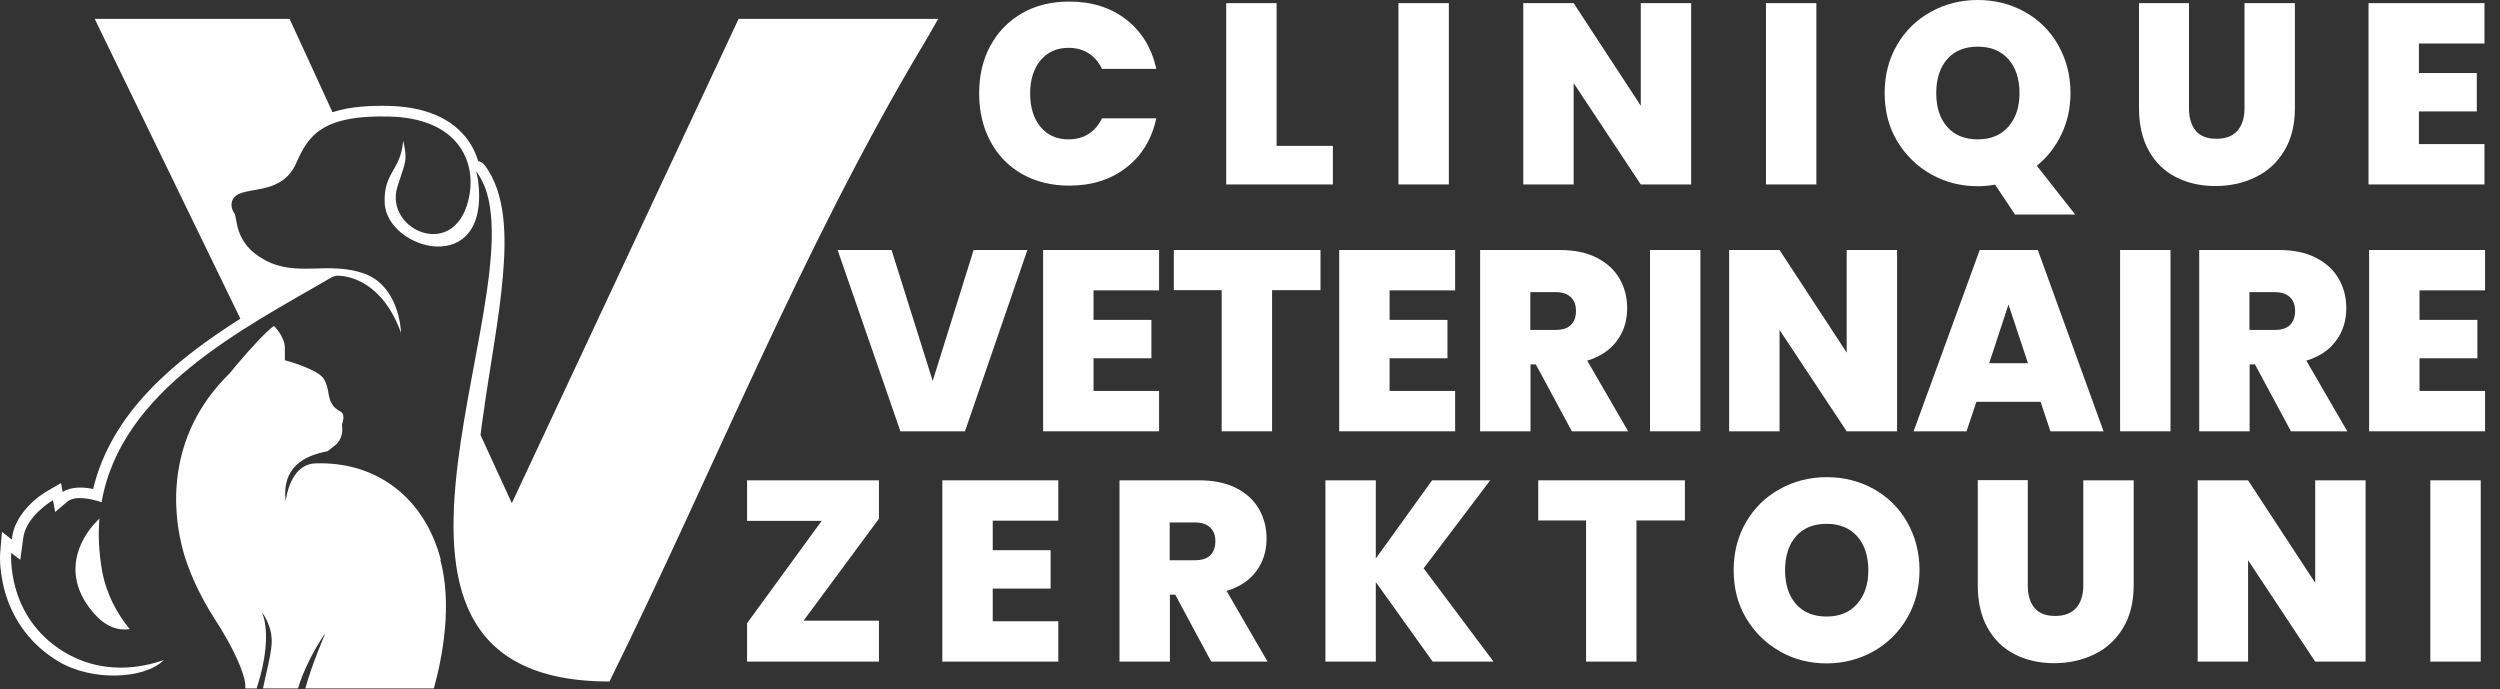 <svg xmlns="http://www.w3.org/2000/svg" width="127" height="35" viewBox="0 0 127 35" fill="none"><rect x="0" y="0" width="127" height="35" fill="#333333" stroke="none"/><path d="M40.821 31.53H44.651V33.61H37.951V31.66L41.741 26.46H37.951V24.4H44.651V26.35L40.821 31.53Z" fill="white"></path><path d="M50.431 26.45V27.95H53.371V29.9H50.431V31.56H53.761V33.61H47.871V24.4H53.761V26.45H50.431Z" fill="white"></path><path d="M61.531 33.61L59.701 30.21H59.431V33.61H56.871V24.4H60.911C61.651 24.4 62.281 24.53 62.791 24.79C63.301 25.05 63.691 25.4 63.951 25.85C64.211 26.3 64.341 26.8 64.341 27.36C64.341 27.99 64.171 28.54 63.821 29.01C63.481 29.48 62.971 29.82 62.311 30.02L64.391 33.61H61.531ZM59.431 28.46H60.701C61.051 28.46 61.311 28.38 61.481 28.21C61.651 28.04 61.741 27.81 61.741 27.49C61.741 27.19 61.651 26.96 61.471 26.79C61.291 26.62 61.031 26.54 60.691 26.54H59.421V28.46H59.431Z" fill="white"></path><path d="M72.781 33.61L69.891 29.57V33.61H67.331V24.4H69.891V28.37L72.751 24.4H75.701L72.321 28.87L75.871 33.61H72.771H72.781Z" fill="white"></path><path d="M85.592 24.4V26.44H83.132V33.61H80.572V26.44H78.142V24.4H85.582H85.592Z" fill="white"></path><path d="M90.421 33.09C89.701 32.68 89.131 32.12 88.701 31.4C88.271 30.68 88.071 29.87 88.071 28.96C88.071 28.05 88.281 27.24 88.701 26.52C89.121 25.8 89.691 25.24 90.421 24.84C91.141 24.44 91.941 24.24 92.801 24.24C93.661 24.24 94.471 24.44 95.181 24.84C95.901 25.24 96.471 25.8 96.881 26.52C97.291 27.24 97.511 28.05 97.511 28.96C97.511 29.87 97.301 30.68 96.881 31.4C96.461 32.12 95.891 32.68 95.171 33.09C94.451 33.49 93.651 33.7 92.791 33.7C91.931 33.7 91.141 33.5 90.411 33.09H90.421ZM94.341 30.68C94.721 30.25 94.911 29.68 94.911 28.97C94.911 28.26 94.721 27.66 94.341 27.24C93.961 26.82 93.451 26.61 92.791 26.61C92.131 26.61 91.611 26.82 91.241 27.24C90.871 27.66 90.681 28.24 90.681 28.97C90.681 29.7 90.871 30.27 91.241 30.69C91.611 31.11 92.131 31.32 92.791 31.32C93.451 31.32 93.961 31.11 94.341 30.68Z" fill="white"></path><path d="M103.011 24.4V29.74C103.011 30.24 103.131 30.62 103.361 30.89C103.591 31.16 103.941 31.29 104.411 31.29C104.881 31.29 105.231 31.15 105.471 30.88C105.711 30.61 105.831 30.23 105.831 29.74V24.4H108.391V29.74C108.391 30.58 108.211 31.31 107.851 31.9C107.491 32.5 107.011 32.94 106.391 33.24C105.781 33.54 105.091 33.69 104.351 33.69C103.611 33.69 102.931 33.54 102.351 33.24C101.761 32.94 101.301 32.49 100.971 31.9C100.641 31.31 100.471 30.59 100.471 29.73V24.39H103.021L103.011 24.4Z" fill="white"></path><path d="M120.172 33.61H117.612L114.202 28.46V33.61H111.642V24.4H114.202L117.612 29.61V24.4H120.172V33.61Z" fill="white"></path><path d="M126.021 24.4V33.61H123.461V24.4H126.021Z" fill="white"></path><path d="M52.191 12.7L49.021 21.91H45.741L42.551 12.7H45.291L47.381 19.35L49.461 12.7H52.191Z" fill="white"></path><path d="M55.551 14.75V16.25H58.491V18.2H55.551V19.86H58.881V21.91H52.991V12.7H58.881V14.75H55.551Z" fill="white"></path><path d="M67.081 12.7V14.74H64.621V21.91H62.061V14.74H59.631V12.7H67.071H67.081Z" fill="white"></path><path d="M70.591 14.75V16.25H73.531V18.2H70.591V19.86H73.921V21.91H68.031V12.7H73.921V14.75H70.591Z" fill="white"></path><path d="M79.85 21.91L78.02 18.51H77.75V21.91H75.19V12.7H79.23C79.97 12.7 80.6 12.83 81.11 13.09C81.62 13.35 82.01 13.7 82.27 14.15C82.53 14.6 82.66 15.1 82.66 15.66C82.66 16.29 82.49 16.84 82.14 17.31C81.8 17.78 81.29 18.12 80.63 18.32L82.71 21.91H79.85ZM77.75 16.76H79.02C79.37 16.76 79.63 16.68 79.8 16.51C79.97 16.34 80.06 16.11 80.06 15.79C80.06 15.49 79.97 15.26 79.79 15.09C79.61 14.92 79.35 14.84 79.01 14.84H77.74V16.76H77.75Z" fill="white"></path><path d="M86.38 12.7V21.91H83.82V12.7H86.38Z" fill="white"></path><path d="M96.371 21.91H93.811L90.401 16.76V21.91H87.841V12.7H90.401L93.811 17.91V12.7H96.371V21.91Z" fill="white"></path><path d="M103.661 20.41H100.401L99.901 21.91H97.211L100.571 12.7H103.521L106.861 21.91H104.161L103.661 20.41ZM103.021 18.45L102.031 15.47L101.051 18.45H103.021Z" fill="white"></path><path d="M110.261 12.7V21.91H107.701V12.7H110.261Z" fill="white"></path><path d="M116.381 21.91L114.551 18.51H114.281V21.91H111.721V12.7H115.761C116.501 12.7 117.131 12.83 117.641 13.09C118.151 13.35 118.541 13.7 118.801 14.15C119.061 14.6 119.191 15.1 119.191 15.66C119.191 16.29 119.021 16.84 118.671 17.31C118.331 17.78 117.821 18.12 117.161 18.32L119.241 21.91H116.381ZM114.281 16.76H115.551C115.901 16.76 116.161 16.68 116.331 16.51C116.501 16.34 116.591 16.11 116.591 15.79C116.591 15.49 116.501 15.26 116.321 15.09C116.141 14.92 115.881 14.84 115.541 14.84H114.271V16.76H114.281Z" fill="white"></path><path d="M122.911 14.75V16.25H125.851V18.2H122.911V19.86H126.241V21.91H120.351V12.7H126.241V14.75H122.911Z" fill="white"></path><path d="M50.311 2.33C50.691 1.62 51.231 1.07 51.921 0.67C52.621 0.27 53.421 0.08 54.321 0.08C55.471 0.08 56.441 0.39 57.221 1C58.001 1.61 58.511 2.45 58.741 3.5H55.981C55.811 3.15 55.591 2.89 55.291 2.7C55.001 2.52 54.661 2.43 54.281 2.43C53.691 2.43 53.221 2.64 52.861 3.06C52.511 3.48 52.331 4.05 52.331 4.75C52.331 5.45 52.511 6.03 52.861 6.45C53.211 6.87 53.691 7.08 54.281 7.08C54.661 7.08 55.001 6.99 55.291 6.81C55.581 6.63 55.811 6.36 55.981 6.01H58.741C58.511 7.06 58.011 7.9 57.221 8.51C56.431 9.12 55.471 9.43 54.321 9.43C53.411 9.43 52.611 9.23 51.921 8.84C51.221 8.44 50.691 7.89 50.311 7.18C49.931 6.47 49.741 5.66 49.741 4.74C49.741 3.82 49.931 3.03 50.311 2.32V2.33Z" fill="white"></path><path d="M64.851 7.41H67.711V9.37H62.291V0.16H64.851V7.41Z" fill="white"></path><path d="M73.601 0.16V9.37H71.041V0.16H73.601Z" fill="white"></path><path d="M85.911 9.37H83.351L79.941 4.22V9.37H77.381V0.16H79.941L83.351 5.37V0.16H85.911V9.37Z" fill="white"></path><path d="M92.271 0.16V9.37H89.711V0.16H92.271Z" fill="white"></path><path d="M102.371 10.91L101.351 9.38C101.061 9.43 100.771 9.46 100.471 9.46C99.611 9.46 98.821 9.26 98.091 8.85C97.371 8.44 96.801 7.88 96.371 7.16C95.941 6.44 95.741 5.63 95.741 4.72C95.741 3.81 95.951 3 96.371 2.28C96.791 1.56 97.361 1 98.091 0.6C98.811 0.2 99.611 0 100.471 0C101.331 0 102.141 0.2 102.851 0.6C103.571 1 104.141 1.56 104.551 2.28C104.961 3 105.181 3.81 105.181 4.72C105.181 5.48 105.031 6.18 104.721 6.82C104.421 7.46 104.001 7.99 103.471 8.42L105.421 10.9H102.361L102.371 10.91ZM98.921 6.45C99.291 6.87 99.811 7.08 100.471 7.08C101.131 7.08 101.641 6.87 102.021 6.44C102.401 6.01 102.591 5.44 102.591 4.73C102.591 4.02 102.401 3.42 102.021 3C101.641 2.58 101.131 2.37 100.471 2.37C99.811 2.37 99.291 2.58 98.921 3C98.551 3.42 98.361 4 98.361 4.73C98.361 5.46 98.551 6.03 98.921 6.45Z" fill="white"></path><path d="M111.201 0.16V5.5C111.201 6 111.321 6.38 111.551 6.65C111.781 6.92 112.131 7.05 112.601 7.05C113.071 7.05 113.421 6.91 113.661 6.64C113.901 6.37 114.021 5.99 114.021 5.5V0.16H116.581V5.5C116.581 6.34 116.401 7.07 116.041 7.66C115.681 8.26 115.201 8.7 114.581 9C113.971 9.3 113.281 9.45 112.541 9.45C111.801 9.45 111.121 9.3 110.541 9C109.951 8.7 109.491 8.25 109.161 7.66C108.831 7.07 108.661 6.35 108.661 5.49V0.16H111.211H111.201Z" fill="white"></path><path d="M122.881 2.21V3.71H125.821V5.66H122.881V7.32H126.211V9.37H120.321V0.16H126.211V2.21H122.881Z" fill="white"></path><path d="M47.641 0.96H37.521L26.001 25.56L24.411 22.1C24.451 21.74 24.501 21.39 24.551 21.06C24.721 19.82 24.931 18.58 25.121 17.34C25.301 16.18 25.471 15.01 25.561 13.85C25.701 12.12 25.731 9.83 24.611 8.38C24.531 8.28 24.411 8.21 24.291 8.18C24.161 7.74 23.941 7.32 23.651 6.96C22.711 5.8 21.211 5.42 19.781 5.38C18.851 5.36 17.801 5.4 16.891 5.7L14.711 0.96H4.811L12.211 16.19C8.831 18.33 5.661 20.97 4.731 24.84C4.201 24.73 3.611 24.72 3.181 24.99L3.101 24.54L2.411 24.94C1.601 25.41 0.751 26.3 0.621 27.26C0.621 27.31 0.611 27.36 0.601 27.41L0.101 27.02L0.011 28.05C-0.039 28.69 0.091 29.5 0.261 30.1C0.701 31.59 1.621 32.79 2.951 33.59C4.641 34.62 7.331 34.52 8.321 33.53C7.211 33.92 5.211 34.31 3.241 33.11C0.301 31.32 0.571 28.09 0.571 28.09L1.031 28.44L1.181 27.32C1.331 26.2 2.691 25.41 2.691 25.41L2.801 26.01L3.411 25.49C3.811 25.15 4.631 25.34 5.161 25.51C6.151 19.81 12.351 16.7 16.811 14.11C16.961 14.02 17.111 13.99 17.251 14.01C17.661 14.03 19.421 14.26 20.371 16.91C20.371 16.75 20.261 14.49 18.451 13.88C16.641 13.27 15.081 14.08 13.471 13.22C11.861 12.36 12.081 11.07 11.901 10.83C11.721 10.59 11.591 9.99 12.331 9.78C13.071 9.56 14.441 9.66 15.041 8.3C15.641 6.94 16.301 5.83 19.781 5.92C23.271 6.01 24.131 8.18 23.861 9.84C23.281 13.38 19.481 11.72 20.191 9.48C20.451 8.66 20.611 8.3 20.601 7.93C20.591 7.56 20.481 7.15 20.481 7.15C20.361 8.67 19.481 8.74 19.541 10.31C19.641 12.72 24.951 14.2 24.281 9.12C24.261 9.01 24.181 8.7 24.191 8.71C28.081 13.7 15.551 34.62 30.961 34.62C36.241 23.93 40.671 12.77 46.751 2.52L46.781 2.48C47.081 1.97 47.381 1.46 47.671 0.94" fill="white"></path><path d="M4.851 26.55C4.051 27.39 3.061 29.23 4.791 31.18C5.411 31.88 6.041 32.04 6.591 31.96C5.921 31.14 5.391 30.15 5.181 28.97C5.021 28.04 4.981 27.17 5.051 26.34L4.851 26.55Z" fill="white"></path><path d="M22.391 28.43C21.591 25.36 19.201 23.43 16.021 23.54C15.091 23.57 14.641 24.52 14.511 25.47C14.311 23.75 15.411 23.16 16.641 22.92L17.001 22.64C17.491 22.25 17.381 21.68 17.371 21.61C17.361 21.54 17.491 21.29 17.431 21.07C17.371 20.85 17.071 20.89 16.851 20.5C16.631 20.11 16.741 19.79 16.471 19.28C16.201 18.76 14.471 18.3 14.471 18.3C14.471 18.3 14.471 18.25 14.471 17.68C14.471 17.1 13.921 16.56 13.921 16.56C13.921 16.56 13.761 16.62 13.081 17.34C12.401 18.06 11.661 18.97 11.661 18.97C8.351 22.21 8.831 26.08 9.231 27.7C9.511 28.93 10.211 30.37 10.881 31.4C11.901 32.96 12.441 34.25 12.461 34.8C12.461 34.86 12.461 34.92 12.461 34.97H13.041C13.051 34.91 13.071 34.85 13.091 34.79C13.421 33.78 13.731 32.15 13.311 31.11C13.311 31.11 13.851 31.79 13.801 32.69C13.761 33.34 13.491 34.29 13.361 34.97H15.141C15.201 34.76 15.271 34.54 15.361 34.33C15.871 33.06 16.531 32.16 16.531 32.16C16.531 32.16 15.831 33.78 15.511 34.97H22.041C22.501 33.3 22.971 30.69 22.371 28.44L22.391 28.43Z" fill="white"></path></svg>